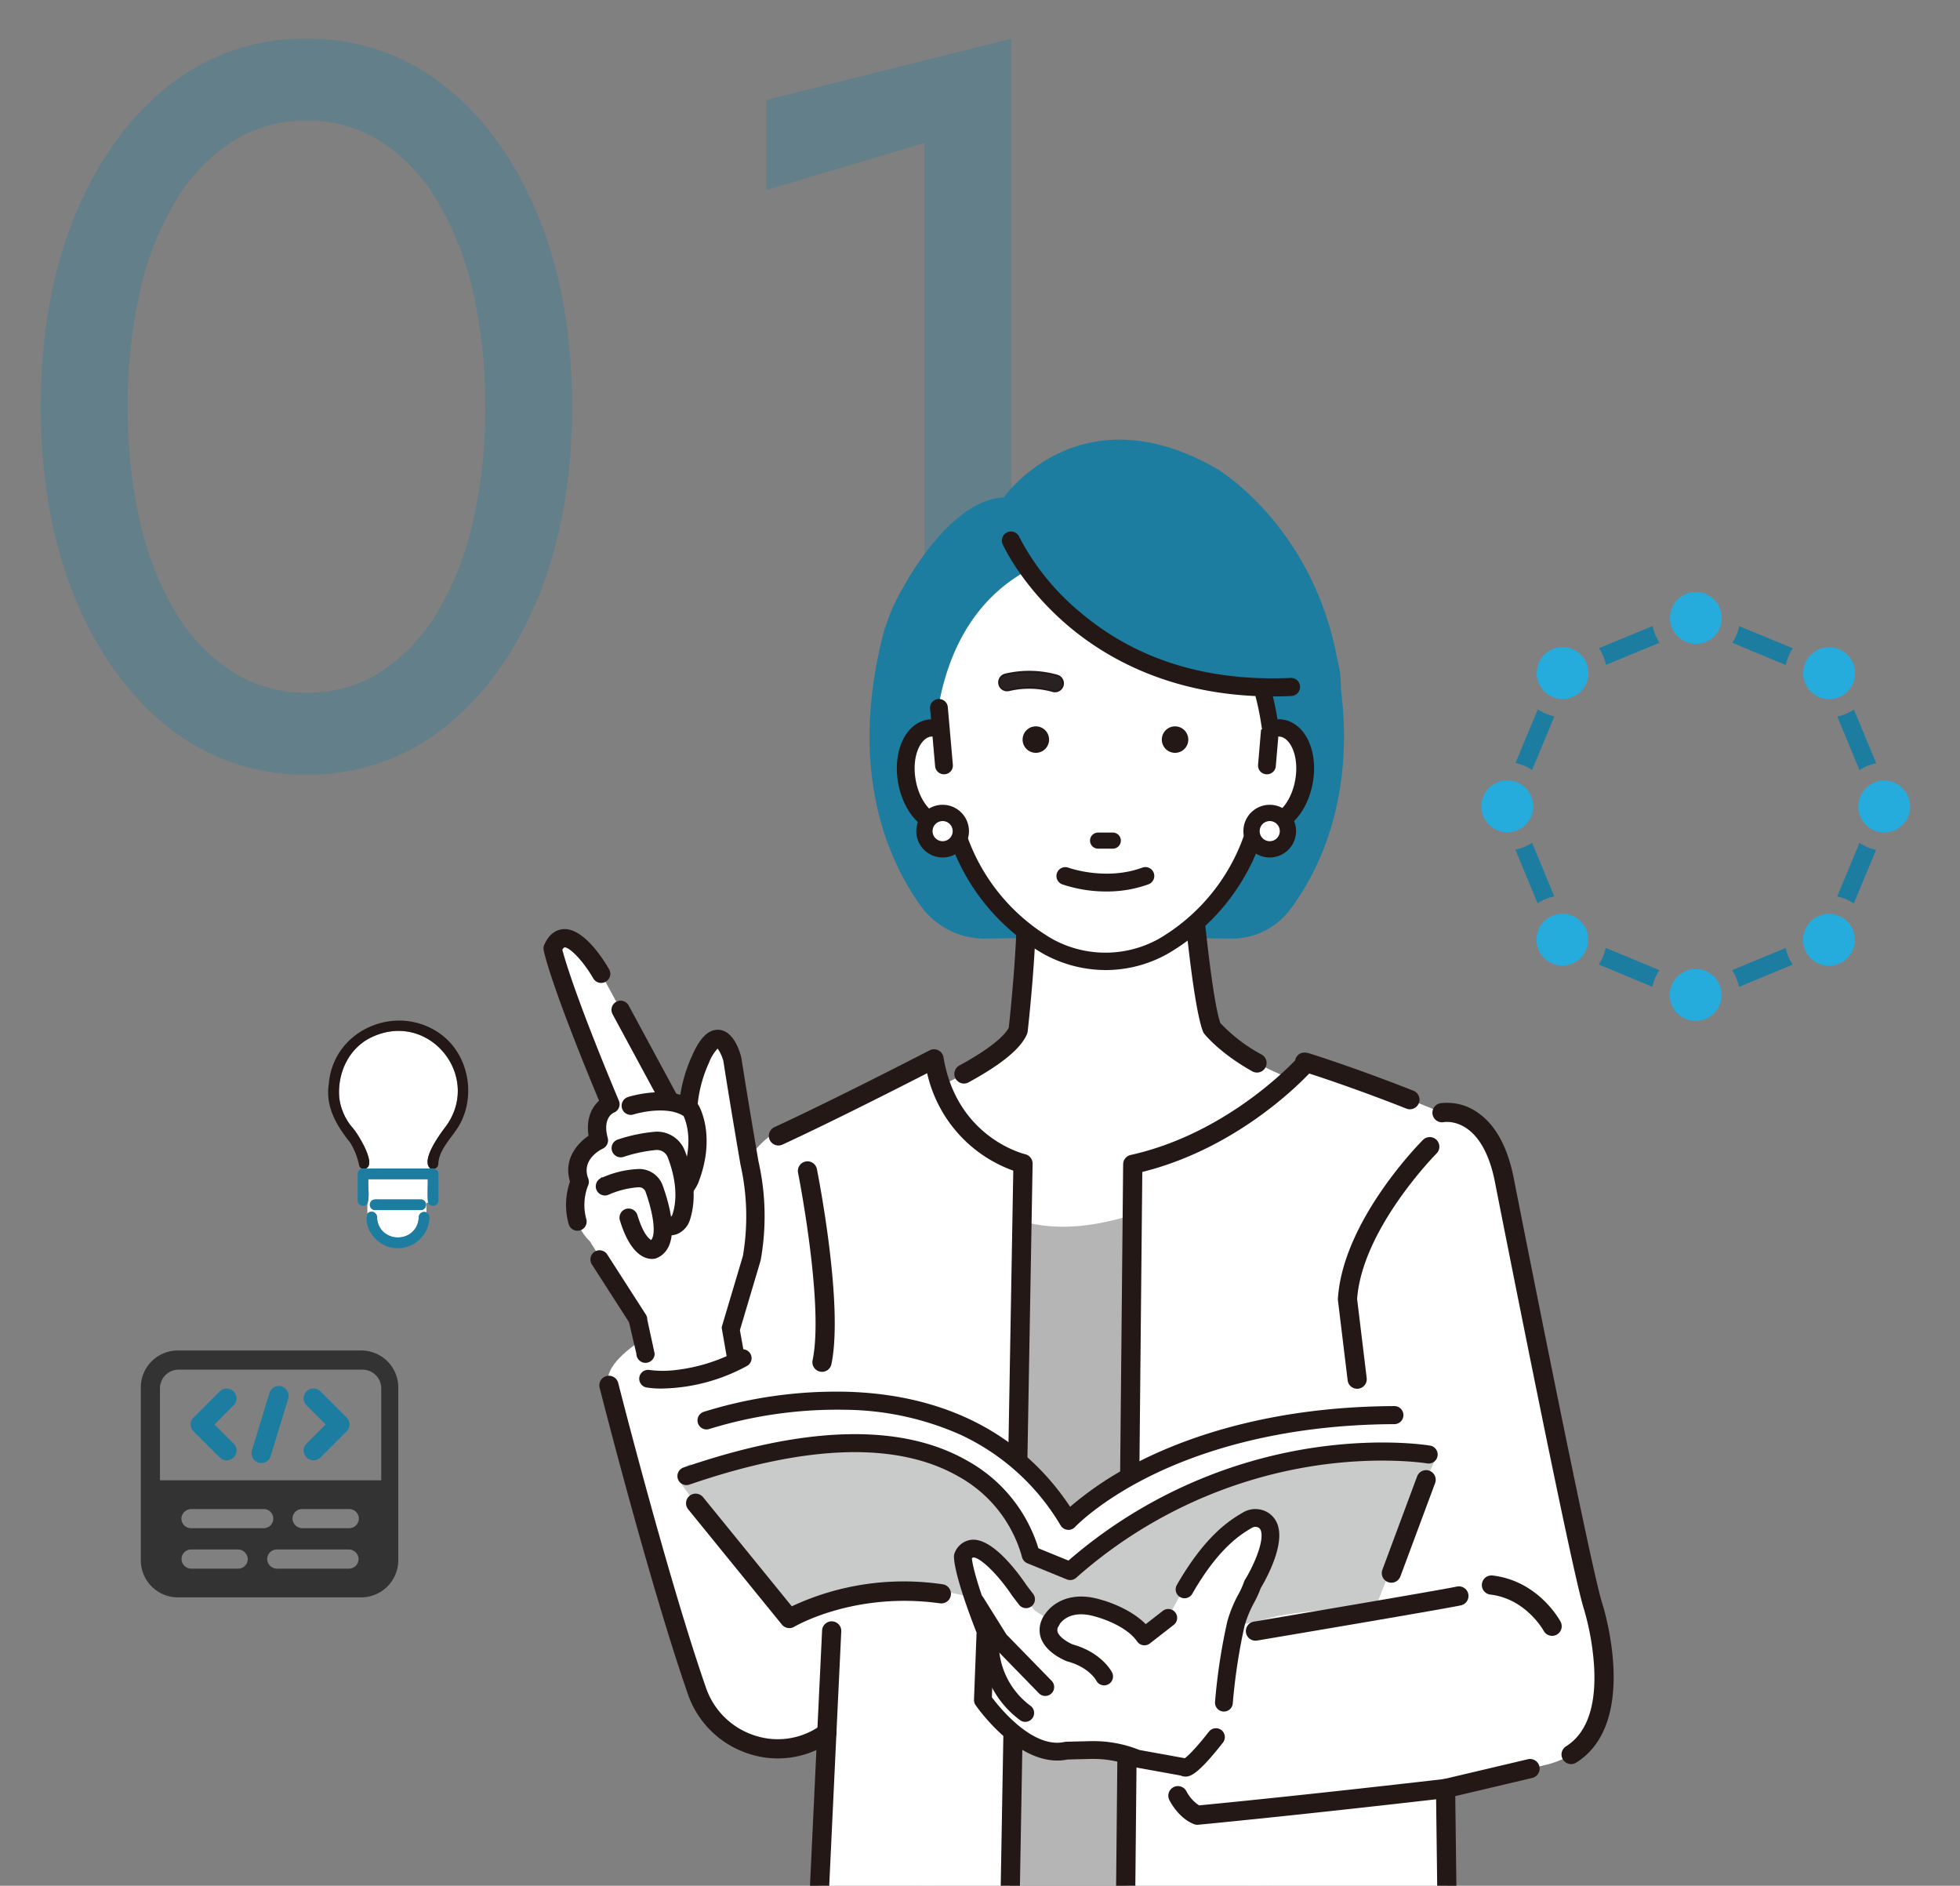 <svg xmlns="http://www.w3.org/2000/svg" xmlns:xlink="http://www.w3.org/1999/xlink" width="472" height="454" viewBox="0 0 472 454">
  <rect x="0" y="0" width="472" height="454" fill="#808080" stroke="none"/>
  <defs>
    <clipPath id="clip-path">
      <rect id="長方形_234" data-name="長方形 234" width="472" height="454" transform="translate(448 2413)" fill="#fff" stroke="#707070" stroke-width="1"/>
    </clipPath>
    <clipPath id="clip-path-2">
      <rect id="長方形_228" data-name="長方形 228" width="288.281" height="362" fill="none"/>
    </clipPath>
    <clipPath id="clip-path-3">
      <rect id="長方形_229" data-name="長方形 229" width="103.254" height="103.253" fill="none"/>
    </clipPath>
    <clipPath id="clip-path-4">
      <rect id="長方形_230" data-name="長方形 230" width="33.734" height="54.848" fill="none"/>
    </clipPath>
    <clipPath id="clip-path-5">
      <rect id="長方形_231" data-name="長方形 231" width="62" height="59.438" fill="none"/>
    </clipPath>
  </defs>
  <g id="purpose_img1" transform="translate(-448 -2413)" clip-path="url(#clip-path)">
    <g id="グループ_231" data-name="グループ 231">
      <path id="パス_1965" data-name="パス 1965" d="M30.75-86.1A121.912,121.912,0,0,1,33.7-113.775a73.549,73.549,0,0,1,8.61-21.894,43.1,43.1,0,0,1,13.653-14.268A32.742,32.742,0,0,1,73.8-154.98a32.566,32.566,0,0,1,17.958,5.043,43.61,43.61,0,0,1,13.53,14.268,73.55,73.55,0,0,1,8.61,21.894A121.913,121.913,0,0,1,116.85-86.1,121.913,121.913,0,0,1,113.9-58.425a73.549,73.549,0,0,1-8.61,21.894,43.61,43.61,0,0,1-13.53,14.268A32.566,32.566,0,0,1,73.8-17.22a32.742,32.742,0,0,1-17.835-5.043A43.1,43.1,0,0,1,42.312-36.531,73.549,73.549,0,0,1,33.7-58.425,121.912,121.912,0,0,1,30.75-86.1Zm-20.91,0q0,25.83,8.118,45.756T40.467-8.979A52.032,52.032,0,0,0,73.8,2.46,52.032,52.032,0,0,0,107.133-8.979q14.391-11.439,22.509-31.365T137.76-86.1q0-25.83-8.118-45.756t-22.509-31.365A52.032,52.032,0,0,0,73.8-174.66a52.032,52.032,0,0,0-33.333,11.439q-14.391,11.439-22.509,31.365T9.84-86.1ZM184.5-138.252l38.13-11.316V0h20.91V-174.66L184.5-159.9Z" transform="translate(448 2597)" fill="#1c7da1" opacity="0.3"/>
      <g id="グループ_224" data-name="グループ 224" transform="translate(568.092 2505)">
        <rect id="長方形_227" data-name="長方形 227" width="81.353" height="162.466" transform="translate(101.766 199.534)" fill="#b5b5b6"/>
        <g id="グループ_223" data-name="グループ 223">
          <g id="グループ_222" data-name="グループ 222" clip-path="url(#clip-path-2)">
            <path id="パス_1740" data-name="パス 1740" d="M263.5,542.493H182.146a2.312,2.312,0,0,1-2.312-2.312V358.933a2.312,2.312,0,0,1,2.312-2.312H263.5a2.312,2.312,0,0,1,2.312,2.312V540.18a2.312,2.312,0,0,1-2.312,2.312m-79.041-4.624h76.73V361.245h-76.73Z" transform="translate(-80.38 -159.399)" fill="#b5b5b6"/>
            <path id="パス_1741" data-name="パス 1741" d="M275,85.02a26.105,26.105,0,0,0-.865-7.131c-6.024-32.438-29.117-45.912-29.117-45.912-33.134-18.964-51.207,6.986-51.207,6.986-8.531.326-16.2,9.393-20.5,15.635a64.585,64.585,0,0,0-3.6,5.824,44.39,44.39,0,0,0-4.425,9.887l-.068-.082c-9.289,34.256.805,56.2,8.561,67.011a18.935,18.935,0,0,0,15.622,7.923l27.04-.341h4.366l27.7.349a17.58,17.58,0,0,0,14.319-7.053c6.661-8.929,15.578-26.362,12.173-53.1" transform="translate(-72.186 -11.194)" fill="#1c7da1"/>
            <path id="パス_1742" data-name="パス 1742" d="M182.96,260.707s20.994-8.748,23.91-15.745c0,0,2.916-25.66,1.749-36.74l39.073-9.331s2.916,37.906,5.832,45.488c0,0,8.748,11.079,29.742,15.162,0,0-79.628,72.8-100.306,1.166" transform="translate(-81.778 -88.898)" fill="#fff"/>
            <path id="パス_1743" data-name="パス 1743" d="M200.734,255.9a2.312,2.312,0,0,1-1.109-4.342c8.819-4.811,11.238-7.822,11.9-9.1.347-3.168,2.759-25.876,1.707-35.869a2.312,2.312,0,0,1,1.762-2.491l39.073-9.331a2.312,2.312,0,0,1,2.841,2.071c.789,10.259,3.3,37.841,5.558,44.485a39.009,39.009,0,0,0,9.99,7.616,2.312,2.312,0,0,1-2.252,4.038c-7.852-4.379-11.435-8.853-11.584-9.041a2.3,2.3,0,0,1-.343-.6c-2.568-6.677-5.029-34.538-5.763-43.442l-34.522,8.244c.706,11.928-1.8,34.214-1.915,35.212a2.326,2.326,0,0,1-.163.628c-1.437,3.448-6.041,7.255-14.076,11.638a2.307,2.307,0,0,1-1.1.283" transform="translate(-88.688 -87.029)" fill="#231815"/>
            <path id="パス_1744" data-name="パス 1744" d="M387.738,438.813a66.5,66.5,0,0,0-1.187-7.317c-.581-2.652-1.113-4.33-1.113-4.33-2.916-8.748-21.286-102.056-21.286-102.056-3.5-19.245-15.163-16.912-15.163-16.912-2.653-1.113-5.231-2.159-7.7-3.135q-2.108-.834-4.1-1.6c-12.22-4.686-20.856-7.354-20.856-7.354-.693-.213-.4-.054-.082.081a111.847,111.847,0,0,1-41.718,24.437l-1.939,190.513,77.854-1.749-.583-38.49,24.052-5.675a20.386,20.386,0,0,0,6.183-2.521c7.787-4.893,8.5-15.527,7.638-23.9" transform="translate(-121.841 -132.307)" fill="#fff"/>
            <path id="パス_1745" data-name="パス 1745" d="M298.59,615.232a2.314,2.314,0,0,1-.859-.166c-3.627-1.451-5.655-5.339-5.875-5.778a2.312,2.312,0,1,1,4.136-2.067A8.97,8.97,0,0,0,299,610.559c3.839-.366,25.1-2.428,58.965-6.335l20.242-4.776a2.312,2.312,0,0,1,1.062,4.5L358.9,608.755a2.269,2.269,0,0,1-.266.046c-37.5,4.327-59.607,6.4-59.825,6.42-.072.007-.144.01-.215.01" transform="translate(-130.342 -267.907)" fill="#231815"/>
            <path id="パス_1746" data-name="パス 1746" d="M439.967,472.937a2.312,2.312,0,0,1-1.232-4.27c4.963-3.118,7.246-9.467,6.786-18.871A62.988,62.988,0,0,0,443.1,435.78c-2.918-8.753-20.6-98.491-21.35-102.307-3.008-16.539-12.085-15.154-12.468-15.086a2.312,2.312,0,0,1-.88-4.539,12.689,12.689,0,0,1,9.014,2.2c4.44,3.017,7.427,8.591,8.877,16.567.178.9,18.368,93.229,21.2,101.738.38,1.2,8.881,28.691-6.3,38.23a2.3,2.3,0,0,1-1.228.355" transform="translate(-181.707 -140.224)" fill="#231815"/>
            <path id="パス_1747" data-name="パス 1747" d="M270.726,520.014a2.311,2.311,0,0,1-2.312-2.335l1.939-198.922a2.312,2.312,0,0,1,1.81-2.234c20.875-4.639,35.792-18.828,39.606-22.764a2.187,2.187,0,0,1,.1-.385c.126-.348.876-2.037,3.234-1.334l.08.025c.7.219,11.246,3.524,25.093,9a2.312,2.312,0,0,1-1.7,4.3c-11.139-4.4-20.1-7.382-23.41-8.452-3.967,4.146-18.789,18.358-40.2,23.7l-1.9,194.723,73.179-1.645-.555-44.61a2.311,2.311,0,0,1,2.283-2.34H348a2.312,2.312,0,0,1,2.311,2.283l.583,46.9a2.312,2.312,0,0,1-2.26,2.339l-77.854,1.75h-.052" transform="translate(-119.973 -130.457)" fill="#231815"/>
            <path id="パス_1748" data-name="パス 1748" d="M97.377,508.188l2.916-51.319q-.383.274-.768.528c-11.088,7.339-26.158,1.944-30.518-10.617-9.459-27.251-21.2-73.6-21.2-73.6C44.891,364.726,72.3,353.647,72.3,353.647c2.916-45.488,22.16-43.155,22.16-43.155,15.163-7,31.638-15.876,31.638-15.876,3.5,20.994,21.432,25.207,21.432,25.207l-3.5,188.949Z" transform="translate(-21.271 -131.684)" fill="#fff"/>
            <path id="パス_1749" data-name="パス 1749" d="M142.339,519.492h-.029l-46.654-.583a2.311,2.311,0,0,1-2.28-2.421l2.715-57.351a22.32,22.32,0,0,1-16.549.816,22.917,22.917,0,0,1-14.41-14.283c-9.383-27.032-21.14-73.323-21.257-73.787a2.312,2.312,0,0,1,4.482-1.135c.117.462,11.825,46.564,21.143,73.406a18.326,18.326,0,0,0,11.523,11.419A17.692,17.692,0,0,0,96.557,453.6q.348-.231.7-.481a2.312,2.312,0,0,1,3.654,1.99l-2.8,59.206,41.961.525,3.428-195.187a32.491,32.491,0,0,1-20.74-23.457c-6.426,3.295-22.921,11.687-34.846,17.191a2.312,2.312,0,1,1-1.938-4.2c14.942-6.9,37.149-18.38,37.372-18.495a2.311,2.311,0,0,1,3.343,1.673c3.191,19.144,19.015,23.176,19.687,23.338a2.32,2.32,0,0,1,1.776,2.29l-3.5,199.226a2.313,2.313,0,0,1-2.311,2.271" transform="translate(-19.578 -129.816)" fill="#231815"/>
            <path id="パス_1750" data-name="パス 1750" d="M66.4,336.074l5.043-16.927a58.04,58.04,0,0,0-.549-22.955s-2.87-16.746-4.106-24.874c0,0-2.762-11.151-7.673-.1a33.7,33.7,0,0,0-2.762,18.62L35.178,250.652s-8.128-14.1-11.682-6.1c0,0,1.4,7.621,13.909,37.491,0,0-4.661,1.809-2.768,8.715,0,0-7.183,3.324-4.626,9.973,0,0-3.72,8.4,2.455,14.323L44.08,333.876l.314,12.479a69.637,69.637,0,0,1,11.888.146c4.546.442,5.579,1.107,9.915-2.383Z" transform="translate(-10.502 -108.21)" fill="#fff"/>
            <path id="パス_1751" data-name="パス 1751" d="M75.041,280.584l.231.249a9.427,9.427,0,0,1,1.53,3.331c1.244,8.165,4.069,24.644,4.1,24.809l.018.09a56.877,56.877,0,0,1,.556,22.123l-5.019,16.849a1.836,1.836,0,0,0-.063.307l1.206,6.927a1.8,1.8,0,1,0,3.579.416L79.959,348.9l4.992-16.762c.012-.04.023-.081.032-.123a59.359,59.359,0,0,0-.539-23.7c-.028-.164-2.872-16.758-4.093-24.792-.008-.055-.019-.109-.032-.161-.351-1.416-1.746-6.058-4.977-6.343a3.456,3.456,0,0,0-1.568.221c-2.132.821-3.594,3.637-4.508,5.685l0,0a35.575,35.575,0,0,0-3.028,10.728l-.135,1.106-12.865-23.8a1.79,1.79,0,0,0-1.071-.87,1.769,1.769,0,0,0-1.37.142,1.8,1.8,0,0,0-.729,2.442l16.484,30.5a1.8,1.8,0,0,0,3.364-1.136,31.932,31.932,0,0,1,2.59-17.527l.04-.084a10.338,10.338,0,0,1,2.238-3.618Z" transform="translate(-22.28 -120.686)" fill="#231815"/>
            <path id="パス_1752" data-name="パス 1752" d="M79.258,357.31a2.069,2.069,0,0,1-.233-.014,1.97,1.97,0,0,1-1.729-2.158l-1.2-6.9a.164.164,0,0,1,0-.046,1.951,1.951,0,0,1,.068-.335L81.18,331a56.712,56.712,0,0,0-.559-22.039l-.029-.15c-.294-1.722-2.913-17.047-4.088-24.76a9.236,9.236,0,0,0-1.489-3.242l-.123-.133-.138.117a10.212,10.212,0,0,0-2.193,3.559l-.041.087a31.95,31.95,0,0,0-2.577,17.43,1.968,1.968,0,0,1-3.675,1.241l-16.483-30.5a1.966,1.966,0,0,1,.8-2.667,1.927,1.927,0,0,1,1.5-.154,1.952,1.952,0,0,1,1.169.951l12.617,23.345.071-.588a35.76,35.76,0,0,1,3.044-10.781c.925-2.071,2.409-4.926,4.6-5.769a3.643,3.643,0,0,1,1.644-.232c3.339.295,4.765,5.026,5.123,6.469.014.057.026.116.035.175,1.232,8.112,4.067,24.641,4.092,24.79a59.54,59.54,0,0,1,.538,23.764c-.011.046-.022.09-.035.134l-4.981,16.724,1.211,6.746a.179.179,0,0,1,0,.049,1.967,1.967,0,0,1-1.949,1.741M76.426,348.2l1.2,6.9a.171.171,0,0,1,0,.048,1.635,1.635,0,0,0,3.245.4l-1.214-6.761a.173.173,0,0,1,0-.077l4.992-16.762c.011-.037.02-.074.029-.112a59.188,59.188,0,0,0-.539-23.627c-.027-.156-2.862-16.69-4.095-24.8-.008-.049-.018-.1-.03-.147-.344-1.388-1.709-5.941-4.83-6.217a3.3,3.3,0,0,0-1.494.211c-2.074.8-3.513,3.577-4.415,5.6a35.383,35.383,0,0,0-3.017,10.683l-.135,1.107a.166.166,0,0,1-.311.059L52.954,270.9a1.622,1.622,0,0,0-.971-.79,1.6,1.6,0,0,0-1.243.128,1.633,1.633,0,0,0-.663,2.216l16.484,30.5a1.635,1.635,0,0,0,3.053-1.031A32.322,32.322,0,0,1,72.221,284.3l.038-.08a10.48,10.48,0,0,1,2.28-3.673l.26-.221a.167.167,0,0,1,.23.014l.231.25a9.6,9.6,0,0,1,1.569,3.4c1.179,7.727,3.8,23.049,4.091,24.77l.027.137a57.055,57.055,0,0,1,.555,22.19l-5.023,16.863a1.684,1.684,0,0,0-.054.254" transform="translate(-22.146 -120.551)" fill="#231815"/>
            <path id="パス_1753" data-name="パス 1753" d="M79.068,357.355a2.212,2.212,0,0,1-1.732-.836,2.194,2.194,0,0,1-.468-1.561l-1.2-6.872a.374.374,0,0,1,0-.114,2.137,2.137,0,0,1,.075-.373l5.02-16.851a56.54,56.54,0,0,0-.562-21.921l-.03-.157c-.3-1.73-2.919-17.081-4.09-24.769a9.313,9.313,0,0,0-1.4-3.085,10.339,10.339,0,0,0-2.1,3.445l-.044.092a31.784,31.784,0,0,0-2.557,17.292,2.2,2.2,0,0,1-4.115,1.39l-16.483-30.5a2.2,2.2,0,1,1,3.876-2.094l12.267,22.7a35.97,35.97,0,0,1,3.049-10.713c.938-2.1,2.454-5.01,4.725-5.884a3.863,3.863,0,0,1,1.75-.247c3.495.309,4.963,5.166,5.33,6.647.015.063.029.128.039.194,1.225,8.064,4.066,24.641,4.092,24.786a59.823,59.823,0,0,1,.535,23.855c-.012.053-.025.1-.04.152L80.046,348.6l1.2,6.691a.4.4,0,0,1,0,.116,2.2,2.2,0,0,1-2.183,1.951m-2.594-9.347,1.2,6.866a.393.393,0,0,1,0,.114,1.4,1.4,0,0,0,2.773.38l-1.207-6.724a.4.4,0,0,1,.011-.186L84.241,331.7c.01-.032.018-.064.025-.1a58.861,58.861,0,0,0-.539-23.525c-.008-.044-.273-1.589-.673-3.947-.924-5.447-2.568-15.233-3.425-20.872-.007-.041-.015-.085-.026-.128-.334-1.348-1.656-5.775-4.622-6.037a3.073,3.073,0,0,0-1.389.2c-1.993.768-3.4,3.491-4.284,5.473a35.133,35.133,0,0,0-3,10.615l-.135,1.107a.4.4,0,0,1-.324.346.4.4,0,0,1-.429-.2l-12.865-23.8a1.39,1.39,0,0,0-.832-.676,1.369,1.369,0,0,0-1.062.109,1.4,1.4,0,0,0-.569,1.9l16.483,30.5a1.4,1.4,0,0,0,2.615-.883A32.523,32.523,0,0,1,71.821,284l.035-.074a10.67,10.67,0,0,1,2.34-3.752l.26-.221a.4.4,0,0,1,.555.033l.231.251a9.688,9.688,0,0,1,1.624,3.5c1.184,7.757,3.8,23.07,4.1,24.79l.025.132a57.3,57.3,0,0,1,.555,22.282l-5.028,16.882a1.588,1.588,0,0,0-.041.184M65.69,294.133l.044.081.011-.091-.027.007-.028,0" transform="translate(-21.956 -120.361)" fill="#231815"/>
            <path id="パス_1754" data-name="パス 1754" d="M41.493,378.952a1.8,1.8,0,0,0-.542,2.49l8.986,13.982v.026l1.8,7.666a1.8,1.8,0,0,0,1.751,1.851h.044a1.831,1.831,0,0,0,1.807-1.753l-1.784-8.248a1.8,1.8,0,0,0-.286-1.023l-9.287-14.448a1.8,1.8,0,0,0-2.156-.713,1.862,1.862,0,0,0-.333.17" transform="translate(-18.176 -169.251)" fill="#231815"/>
            <path id="パス_1755" data-name="パス 1755" d="M53.4,405h-.05a1.971,1.971,0,0,1-1.913-2l-1.8-7.645,0-.014L40.678,381.4a1.966,1.966,0,0,1,.591-2.719,2.005,2.005,0,0,1,.363-.185,1.93,1.93,0,0,1,1.115-.085,1.956,1.956,0,0,1,1.241.862l9.287,14.449a1.96,1.96,0,0,1,.312,1.117l1.78,8.208A1.986,1.986,0,0,1,53.4,405m-11.069-26.3a1.6,1.6,0,0,0-.576.107,1.7,1.7,0,0,0-.3.155,1.633,1.633,0,0,0-.492,2.26L49.943,395.2a.162.162,0,0,1,.026.1l1.8,7.648a.186.186,0,0,1,0,.043,1.637,1.637,0,0,0,1.589,1.68h0a1.679,1.679,0,0,0,1.68-1.59l-1.78-8.208A1.7,1.7,0,0,0,53,393.9l-9.287-14.45a1.626,1.626,0,0,0-1.032-.717,1.647,1.647,0,0,0-.348-.038m-.969.122h0Z" transform="translate(-18.042 -169.116)" fill="#231815"/>
            <path id="パス_1756" data-name="パス 1756" d="M53.207,405.043h-.03a2.217,2.217,0,0,1-2.167-2.209l-1.783-7.594-8.938-13.906a2.2,2.2,0,0,1,.662-3.044,2.286,2.286,0,0,1,.406-.207,2.2,2.2,0,0,1,2.639.87L53.283,393.4a2.194,2.194,0,0,1,.35,1.222l1.774,8.181a.2.2,0,0,1,.006.055,2.234,2.234,0,0,1-2.2,2.185m-.018-.334.018.1v-.1h-.018m-3.175-9.635L51.8,402.7a.769.769,0,0,1,.011.1,1.4,1.4,0,0,0,1.36,1.441,1.453,1.453,0,0,0,1.438-1.334l-1.773-8.179a.214.214,0,0,1-.006-.053,1.461,1.461,0,0,0-.226-.837l-9.287-14.45a1.4,1.4,0,0,0-.884-.614,1.377,1.377,0,0,0-.789.059,1.5,1.5,0,0,0-.26.133,1.4,1.4,0,0,0-.421,1.935l8.986,13.982a.394.394,0,0,1,.063.192" transform="translate(-17.851 -168.926)" fill="#231815"/>
            <path id="パス_1757" data-name="パス 1757" d="M24.923,238.84c-.074,0-.148,0-.222.006-1.282.069-3.069.735-4.308,3.52a1.792,1.792,0,0,0-.124,1.058c.055.3,1.491,7.788,13.331,36.215l.1.233-.188.168c-1.214,1.083-3.144,3.578-2.418,8.12l.035.224-.189.126c-1.471.984-6.131,4.659-4.333,10.627l.032.109-.036.108a16.632,16.632,0,0,0-.293,10.057,1.8,1.8,0,1,0,3.43-1.1,13.215,13.215,0,0,1,.466-8.308,1.793,1.793,0,0,0,.033-1.376c-1.875-4.877,3.13-7.421,3.707-7.694a1.808,1.808,0,0,0,.976-2.109c-1.383-5.046,1.4-6.433,1.721-6.574a1.749,1.749,0,0,0,.989-.968,1.785,1.785,0,0,0-.018-1.393C27.324,255.329,24.575,245.8,23.977,243.466l-.038-.147.079-.128a1.651,1.651,0,0,1,.705-.709.574.574,0,0,1,.164-.038h.049c1.5,0,4.855,3.544,7.224,7.654a1.8,1.8,0,1,0,3.121-1.8c-1.292-2.242-5.811-9.457-10.36-9.457" transform="translate(-9.046 -106.754)" fill="#231815"/>
            <path id="パス_1758" data-name="パス 1758" d="M27.887,310.7a1.976,1.976,0,0,1-1.874-1.369,16.8,16.8,0,0,1,.294-10.162l.019-.057-.017-.058c-1.831-6.076,2.905-9.812,4.4-10.813l.1-.067-.019-.118c-.737-4.621,1.233-7.165,2.473-8.271l.1-.09-.052-.124c-11.843-28.433-13.286-35.944-13.341-36.249a1.96,1.96,0,0,1,.136-1.155c1.272-2.862,3.122-3.548,4.451-3.619.078,0,.154-.006.231-.006,4.642,0,9.214,7.3,10.5,9.54a1.968,1.968,0,1,1-3.41,1.965c-2.325-4.033-5.633-7.57-7.08-7.57a.459.459,0,0,0-.153.028,1.529,1.529,0,0,0-.624.642l-.041.067.02.078c.6,2.332,3.344,11.85,13.626,36.4a1.948,1.948,0,0,1,.018,1.522,1.914,1.914,0,0,1-1.082,1.057c-.3.133-2.968,1.462-1.621,6.376a1.974,1.974,0,0,1-1.065,2.3c-.562.267-5.445,2.748-3.623,7.485a1.958,1.958,0,0,1-.036,1.5,13.129,13.129,0,0,0-.46,8.19,1.97,1.97,0,0,1-1.874,2.569m-3.1-71.825c-.072,0-.143,0-.215.005-1.234.066-2.96.713-4.163,3.422a1.631,1.631,0,0,0-.113.959c.056.305,1.493,7.782,13.322,36.182l.1.233a.166.166,0,0,1-.043.188l-.189.168c-1.189,1.061-3.078,3.506-2.365,7.97l.035.225a.166.166,0,0,1-.072.164l-.189.126c-1.447.968-6.031,4.583-4.266,10.441l.033.11a.163.163,0,0,1,0,.1l-.036.108a16.458,16.458,0,0,0-.293,9.953,1.635,1.635,0,1,0,3.114-1,13.359,13.359,0,0,1,.473-8.429,1.627,1.627,0,0,0,.029-1.246c-1.93-5.017,3.2-7.624,3.79-7.9a1.642,1.642,0,0,0,.887-1.914c-1.421-5.183,1.479-6.624,1.814-6.771a1.59,1.59,0,0,0,.9-.88,1.621,1.621,0,0,0-.018-1.264C27.032,255.247,24.28,245.71,23.682,243.372l-.038-.147a.168.168,0,0,1,.02-.129l.079-.128a1.8,1.8,0,0,1,.788-.777.734.734,0,0,1,.211-.049l.061,0c1.576,0,4.951,3.543,7.369,7.738A1.635,1.635,0,0,0,35,248.245c-1.268-2.2-5.753-9.373-10.216-9.373" transform="translate(-8.911 -106.62)" fill="#231815"/>
            <path id="パス_1759" data-name="パス 1759" d="M27.7,310.741a2.21,2.21,0,0,1-2.1-1.532,17.038,17.038,0,0,1,.291-10.3c-1.855-6.189,2.919-10,4.474-11.046-.737-4.682,1.254-7.284,2.528-8.431C21.047,251,19.6,243.476,19.548,243.17a2.194,2.194,0,0,1,.153-1.292c1.321-2.971,3.259-3.684,4.653-3.759.084,0,.164-.006.244-.006,4.768,0,9.4,7.393,10.708,9.658a2.2,2.2,0,1,1-3.817,2.2c-2.459-4.265-5.659-7.453-6.876-7.453a.213.213,0,0,0-.068.012c-.066.026-.246.128-.5.529.606,2.361,3.361,11.879,13.61,36.351a2.179,2.179,0,0,1,.017,1.7A2.138,2.138,0,0,1,36.46,282.3c-.279.123-2.773,1.373-1.479,6.094a2.208,2.208,0,0,1-1.19,2.577c-.543.258-5.25,2.648-3.5,7.188a2.188,2.188,0,0,1-.041,1.681,12.836,12.836,0,0,0-.451,8.023,2.206,2.206,0,0,1-2.1,2.876m-3.1-71.825c-.068,0-.136,0-.2,0-1.168.062-2.8.682-3.96,3.282a1.4,1.4,0,0,0-.1.822c.056.3,1.489,7.758,13.308,36.134l.1.234a.4.4,0,0,1-.1.454l-.187.168c-1.153,1.028-2.984,3.4-2.289,7.757L31.2,288a.405.405,0,0,1-.173.4l-.19.127c-1.412.945-5.889,4.473-4.172,10.177l.033.109a.4.4,0,0,1,0,.244l-.035.107a16.213,16.213,0,0,0-.292,9.807,1.4,1.4,0,1,0,2.666-.854,13.554,13.554,0,0,1,.484-8.6,1.388,1.388,0,0,0,.023-1.062c-2.006-5.217,3.3-7.912,3.909-8.2a1.406,1.406,0,0,0,.76-1.64c-1.472-5.373,1.593-6.893,1.947-7.048a1.369,1.369,0,0,0,.781-.758,1.384,1.384,0,0,0-.019-1.08c-10.3-24.59-13.053-34.14-13.652-36.482l-.038-.146a.407.407,0,0,1,.048-.311l.08-.128a2.017,2.017,0,0,1,.9-.873.965.965,0,0,1,.277-.064l.074,0c1.685,0,5.081,3.524,7.578,7.856a1.4,1.4,0,0,0,2.426-1.4c-1.253-2.172-5.675-9.256-10.013-9.256" transform="translate(-8.721 -106.429)" fill="#231815"/>
            <path id="パス_1760" data-name="パス 1760" d="M57.518,314.156s9.341-2.969,14.445,1.018c0,0,3.843,6.456-.3,16.891,0,0-3.2,6.558-6.243,2.627Z" transform="translate(-25.709 -139.943)" fill="#fff"/>
            <path id="パス_1761" data-name="パス 1761" d="M63.954,331.436a1.806,1.806,0,0,0-1.782,1.576,1.792,1.792,0,0,0,.363,1.329,4.265,4.265,0,0,0,3.9,1.934,4.066,4.066,0,0,0,1.042-.253c2.442-.938,4.046-4.014,4.343-4.621.019-.04.037-.081.054-.125,4.424-11.131.353-18.182.178-18.478a1.788,1.788,0,0,0-.439-.5c-5.79-4.524-15.68-1.448-16.1-1.315l-.094.032a1.8,1.8,0,0,0,1.183,3.4c2.214-.7,8.763-1.978,12.416.449l.084.055.042.092c.666,1.44,2.594,6.77-.6,14.867a6.344,6.344,0,0,1-2.379,2.785l-.154.044-.134-.085a2.059,2.059,0,0,1-.5-.492,1.789,1.789,0,0,0-1.2-.685,1.857,1.857,0,0,0-.233-.015" transform="translate(-24.252 -138.49)" fill="#231815"/>
            <path id="パス_1762" data-name="パス 1762" d="M65.908,336.331a4.535,4.535,0,0,1-3.639-2.019,1.967,1.967,0,0,1,.353-2.761,1.965,1.965,0,0,1,2.76.352,1.9,1.9,0,0,0,.457.452l.072.046.082-.024a6.232,6.232,0,0,0,2.277-2.7c3.159-8.02,1.253-13.3.593-14.722l-.023-.049-.044-.029c-3.6-2.391-10.081-1.12-12.274-.429a1.968,1.968,0,0,1-1.293-3.716q.051-.02.1-.037c.421-.134,10.4-3.225,16.25,1.343a1.958,1.958,0,0,1,.479.544c.177.3,4.287,7.421-.166,18.624-.018.046-.038.092-.059.135-.3.619-1.933,3.744-4.433,4.7a4.216,4.216,0,0,1-1.086.263,4.024,4.024,0,0,1-.411.021m-2.088-4.859a1.6,1.6,0,0,0-.994.342,1.635,1.635,0,0,0-.294,2.295,4.111,4.111,0,0,0,3.753,1.87,3.891,3.891,0,0,0,1-.243c2.383-.916,3.961-3.941,4.253-4.538.017-.035.033-.073.049-.112,4.393-11.054.363-18.04.19-18.332a1.635,1.635,0,0,0-.4-.452c-5.709-4.46-15.53-1.419-15.946-1.287-.03.009-.058.019-.085.029a1.635,1.635,0,0,0,1.073,3.088c2.236-.705,8.85-1.995,12.558.469l.083.055a.166.166,0,0,1,.06.07l.042.092c.674,1.455,2.622,6.839-.592,15a6.406,6.406,0,0,1-2.485,2.882l-.156.045a.168.168,0,0,1-.135-.019l-.134-.085a2.222,2.222,0,0,1-.543-.531,1.628,1.628,0,0,0-1.087-.622,1.708,1.708,0,0,0-.212-.013" transform="translate(-24.118 -138.36)" fill="#231815"/>
            <path id="パス_1763" data-name="パス 1763" d="M65.719,336.377a4.776,4.776,0,0,1-3.826-2.11,2.2,2.2,0,1,1,3.485-2.7,1.8,1.8,0,0,0,.378.386,6.368,6.368,0,0,0,2.114-2.574c3.109-7.895,1.248-13.086.593-14.506-3.525-2.329-9.9-1.074-12.061-.393a2.2,2.2,0,0,1-2.765-1.433,2.212,2.212,0,0,1,1.317-2.726c.04-.015.08-.029.12-.041.425-.136,10.516-3.265,16.464,1.382a2.2,2.2,0,0,1,.536.608c.18.3,4.342,7.528-.15,18.831-.019.05-.041.1-.065.151-.309.632-1.978,3.829-4.561,4.821a4.445,4.445,0,0,1-1.146.278,4.313,4.313,0,0,1-.434.022m-2.089-4.859a1.369,1.369,0,0,0-.85.293,1.4,1.4,0,0,0-.252,1.965,3.885,3.885,0,0,0,3.543,1.78,3.655,3.655,0,0,0,.94-.228c2.3-.885,3.84-3.839,4.126-4.422.013-.028.028-.06.041-.094,4.352-10.951.378-17.839.207-18.127a1.416,1.416,0,0,0-.341-.387c-5.611-4.383-15.319-1.378-15.73-1.248-.027.008-.05.016-.072.025a1.4,1.4,0,0,0,.919,2.644c2.266-.715,8.974-2.018,12.759.5l.082.053a.4.4,0,0,1,.145.169l.042.092c.683,1.476,2.662,6.936-.587,15.181-.748,1.478-1.9,2.8-2.635,3.021l-.159.046a.405.405,0,0,1-.327-.046l-.134-.084a2.447,2.447,0,0,1-.6-.586,1.393,1.393,0,0,0-.931-.533,1.44,1.44,0,0,0-.182-.012" transform="translate(-23.928 -138.17)" fill="#231815"/>
            <path id="パス_1764" data-name="パス 1764" d="M53.151,332.064a37.4,37.4,0,0,1,8.5-1.771,4.983,4.983,0,0,1,4.859,3.158c1.271,3.252,3.069,9.465,1.19,15.23,0,0-1.155,4.071-5.712,1.063Z" transform="translate(-23.757 -147.629)" fill="#fff"/>
            <path id="パス_1765" data-name="パス 1765" d="M60.537,346.486a1.877,1.877,0,0,0-.367.037,1.8,1.8,0,0,0-.63,3.269c2.051,1.354,3.927,1.73,5.573,1.119l.029-.011a5.059,5.059,0,0,0,2.82-3.136c2.047-6.31.108-13-1.23-16.425a6.778,6.778,0,0,0-6.615-4.3,38.956,38.956,0,0,0-9.006,1.866c-.036.011-.067.023-.1.034a1.743,1.743,0,0,0-.931.845,1.812,1.812,0,0,0,.811,2.44,1.79,1.79,0,0,0,1.376.092,35.462,35.462,0,0,1,8-1.678,3.175,3.175,0,0,1,3.1,2.015c1.166,2.982,2.866,8.767,1.155,14.017l-.024.081a1.456,1.456,0,0,1-.686.8,3.143,3.143,0,0,1-2.3-.765,1.79,1.79,0,0,0-.988-.3" transform="translate(-22.298 -146.173)" fill="#231815"/>
            <path id="パス_1766" data-name="パス 1766" d="M63.378,351.223a7.476,7.476,0,0,1-4.065-1.427,1.968,1.968,0,0,1,2.168-3.286,3.083,3.083,0,0,0,2.149.747,1.286,1.286,0,0,0,.584-.7l.022-.075c1.7-5.2.007-10.947-1.151-13.909a3,3,0,0,0-2.94-1.908,34.975,34.975,0,0,0-7.958,1.669,1.97,1.97,0,0,1-2.494-1.233,1.977,1.977,0,0,1,.106-1.532,1.911,1.911,0,0,1,1.02-.925c.035-.013.069-.025.108-.038a39.368,39.368,0,0,1,9.048-1.873,6.95,6.95,0,0,1,6.777,4.409c1.346,3.446,3.3,10.177,1.234,16.537a5.234,5.234,0,0,1-2.918,3.24,4.827,4.827,0,0,1-1.69.3M60.4,346.518a1.705,1.705,0,0,0-.333.034,1.635,1.635,0,0,0-.572,2.967c2,1.323,3.829,1.694,5.425,1.1a4.9,4.9,0,0,0,2.747-3.041c2.032-6.263.1-12.91-1.226-16.315a6.617,6.617,0,0,0-6.453-4.2,38.923,38.923,0,0,0-8.96,1.858c-.037.012-.065.022-.093.032a1.576,1.576,0,0,0-.84.764A1.643,1.643,0,0,0,50.008,331a1.638,1.638,0,0,0,2.073,1.025,35.324,35.324,0,0,1,8.049-1.686,3.333,3.333,0,0,1,3.266,2.12c1.174,3,2.885,8.831,1.158,14.13l-.024.077a1.611,1.611,0,0,1-.785.906,3.22,3.22,0,0,1-2.447-.781,1.626,1.626,0,0,0-.9-.27" transform="translate(-22.164 -146.038)" fill="#231815"/>
            <path id="パス_1767" data-name="パス 1767" d="M63.188,351.269a7.733,7.733,0,0,1-4.194-1.466,2.2,2.2,0,0,1,.771-4,2.218,2.218,0,0,1,1.656.318c1.023.675,1.686.81,1.943.721a1.087,1.087,0,0,0,.439-.552l.019-.065c1.675-5.139,0-10.823-1.145-13.755a2.765,2.765,0,0,0-2.71-1.759,34.66,34.66,0,0,0-7.895,1.657,2.21,2.21,0,0,1-2.672-3.094,2.143,2.143,0,0,1,1.145-1.038c.041-.016.08-.03.124-.043a39.131,39.131,0,0,1,9.107-1.884,7.173,7.173,0,0,1,7.007,4.558c1.357,3.476,3.323,10.267,1.238,16.695a5.466,5.466,0,0,1-3.057,3.387,5.075,5.075,0,0,1-1.775.319m-2.976-4.706a1.44,1.44,0,0,0-.286.029,1.4,1.4,0,0,0-.489,2.54c1.938,1.28,3.693,1.641,5.213,1.078a4.665,4.665,0,0,0,2.6-2.89c2.01-6.2.1-12.784-1.221-16.16a6.389,6.389,0,0,0-6.224-4.048,38.494,38.494,0,0,0-8.894,1.845l-.086.03a1.341,1.341,0,0,0-.713.65,1.411,1.411,0,0,0-.075,1.094,1.4,1.4,0,0,0,1.774.877,35.566,35.566,0,0,1,8.115-1.7,3.562,3.562,0,0,1,3.495,2.27c1.185,3.032,2.912,8.919,1.162,14.288l-.022.074a1.837,1.837,0,0,1-.926,1.057c-.621.216-1.538-.063-2.661-.8a1.384,1.384,0,0,0-.766-.231" transform="translate(-21.973 -145.848)" fill="#231815"/>
            <path id="パス_1768" data-name="パス 1768" d="M46.394,348.458s4.646-2.052,8.259-1.944a3.873,3.873,0,0,1,3.534,2.578c1.361,3.839,4.013,12.83-.249,14.647,0,0-3.312.82-5.909-7.7Z" transform="translate(-20.737 -154.88)" fill="#fff"/>
            <path id="パス_1769" data-name="パス 1769" d="M50.573,352.78a1.778,1.778,0,0,0-.522.078,1.813,1.813,0,0,0-1.2,2.25c2.947,9.665,7.234,9.131,8.066,8.923a1.7,1.7,0,0,0,.213-.066l.06-.024c2.866-1.223,5.409-5.148,1.239-16.906a5.637,5.637,0,0,0-5.178-3.777c-.11,0-.221,0-.331,0a23.739,23.739,0,0,0-7.776,1.722c-.338.129-.667.264-.927.378l-.041-.076.035.079a1.8,1.8,0,0,0,1.455,3.3,22.026,22.026,0,0,1,7.257-1.795c.075,0,.148,0,.221,0a2.057,2.057,0,0,1,1.889,1.378c2.075,5.851,2.558,10.573,1.23,12.034l-.192.212-.248-.143c-.73-.421-2.159-1.8-3.525-6.283a1.807,1.807,0,0,0-1.725-1.277" transform="translate(-19.281 -153.424)" fill="#231815"/>
            <path id="パス_1770" data-name="パス 1770" d="M56.057,364.145c-1.612,0-5.039-1.049-7.5-9.123a1.979,1.979,0,0,1,1.308-2.457,1.955,1.955,0,0,1,.574-.086,1.984,1.984,0,0,1,1.884,1.4c1.35,4.431,2.741,5.778,3.45,6.187l.132.077.1-.113c1.287-1.415.791-6.073-1.264-11.866A1.89,1.89,0,0,0,53,346.892c-.072,0-.144,0-.216,0a21.888,21.888,0,0,0-7.19,1.781,1.968,1.968,0,0,1-1.723-3.536.166.166,0,0,1,.093-.142.168.168,0,0,1,.175.018c.238-.1.519-.215.807-.326a23.421,23.421,0,0,1,8.171-1.727,5.8,5.8,0,0,1,5.33,3.887c4.213,11.879,1.6,15.864-1.331,17.115l-.064.026a1.847,1.847,0,0,1-.237.074,3.2,3.2,0,0,1-.763.086m-5.618-11.333a1.636,1.636,0,0,0-1.564,2.114c2.9,9.525,7.063,9.01,7.866,8.81a1.5,1.5,0,0,0,.194-.06l.058-.023c2.8-1.193,5.271-5.061,1.145-16.7a5.473,5.473,0,0,0-5.026-3.665A23.378,23.378,0,0,0,45.07,345c-.335.129-.661.262-.92.375l-.006,0a1.635,1.635,0,1,0,1.322,2.991c1.178-.517,4.9-1.9,7.55-1.805a2.221,2.221,0,0,1,2.04,1.488c2.1,5.907,2.565,10.7,1.2,12.2l-.193.212a.167.167,0,0,1-.206.032l-.248-.143c-.751-.434-2.218-1.838-3.6-6.379a1.65,1.65,0,0,0-1.566-1.159" transform="translate(-19.147 -153.29)" fill="#231815"/>
            <path id="パス_1771" data-name="パス 1771" d="M55.868,364.191c-1.827,0-5.262-1.207-7.725-9.29a2.212,2.212,0,0,1,1.459-2.749,2.237,2.237,0,0,1,2.756,1.464c1.306,4.285,2.621,5.619,3.31,6.032,1.177-1.368.644-6.015-1.337-11.6a1.656,1.656,0,0,0-1.522-1.11c-.07,0-.139,0-.21,0a21.629,21.629,0,0,0-7.1,1.761,2.2,2.2,0,0,1-2.017-3.909.4.4,0,0,1,.47-.222c.22-.092.468-.192.721-.289a23.629,23.629,0,0,1,8.262-1.743,6.037,6.037,0,0,1,5.545,4.044c4.274,12.051,1.565,16.119-1.46,17.409l-.069.028a1.992,1.992,0,0,1-.271.085,3.38,3.38,0,0,1-.816.093M50.25,352.858a1.4,1.4,0,0,0-.405.06,1.411,1.411,0,0,0-.934,1.75c2.842,9.322,6.816,8.841,7.585,8.65a1.274,1.274,0,0,0,.166-.051l.055-.022c2.7-1.153,5.076-4.936,1.01-16.4a5.238,5.238,0,0,0-4.811-3.509,23.184,23.184,0,0,0-7.951,1.69c-.331.127-.654.259-.91.371a1.4,1.4,0,1,0,1.129,2.563c.043-.018,4.461-1.941,7.652-1.824a2.454,2.454,0,0,1,2.254,1.645c2.157,6.08,2.6,10.846,1.149,12.438l-.192.212a.4.4,0,0,1-.5.077l-.247-.143c-.781-.45-2.3-1.9-3.708-6.513a1.412,1.412,0,0,0-1.341-.993" transform="translate(-18.958 -153.1)" fill="#231815"/>
            <path id="パス_1772" data-name="パス 1772" d="M66.678,430.507a22.317,22.317,0,0,1-3.726-.259,2.137,2.137,0,0,1,.763-4.206,25.148,25.148,0,0,0,6.156.018,42.186,42.186,0,0,0,15.219-4.743,2.138,2.138,0,1,1,1.986,3.786,44.269,44.269,0,0,1-20.4,5.4" transform="translate(-27.354 -188.206)" fill="#231815"/>
            <path id="パス_1773" data-name="パス 1773" d="M260.327,460.016a2.173,2.173,0,0,0-1.342-1.185c-1.167-.36-29.019-8.412-85.886,18.358a70.044,70.044,0,0,0-23.39-18.027,67,67,0,0,0-29.9-6.564c-13.029.138-26.728,3.882-40.717,11.129a2.172,2.172,0,0,0-.753,3.214l23.738,32.37a2.174,2.174,0,0,0,2.745.648,74.592,74.592,0,0,1,25.051-6.792c18.2-1.459,32.338,5.214,42.046,19.84l3.434,5.58a2.174,2.174,0,0,0,1.774,1.03l.078,0a2.178,2.178,0,0,0,1.765-.906c.044-.061,4.508-6.166,14.459-11.574,6.129-3.331,15.573-4.216,28.848-7.757a123.326,123.326,0,0,1,21.871-1.815,2.17,2.17,0,0,0,2.228-1.287l11.789-29.725,2.158-4.748a2.172,2.172,0,0,0,0-1.791" transform="translate(-34.828 -202.296)" fill="#c9caca"/>
            <path id="パス_1774" data-name="パス 1774" d="M252.333,446.867c-56.54-1.079-78.552,25.465-78.552,25.465-27.191-44.887-87.184-24.17-87.184-24.17l-4.748,13.38c74.236-25.465,82.868,18.991,82.868,18.991l9.495,3.884c40.571-35.823,86.321-28.055,86.321-28.055Z" transform="translate(-36.584 -198.181)" fill="#fff"/>
            <path id="パス_1775" data-name="パス 1775" d="M172.455,493.116a2.168,2.168,0,0,1-.822-.162l-9.5-3.884a2.176,2.176,0,0,1-1.31-1.6,31.845,31.845,0,0,0-15.244-19.28c-14.68-8.429-36.477-7.78-64.786,1.931a2.173,2.173,0,1,1-1.41-4.11c29.616-10.158,52.651-10.673,68.466-1.527A36.259,36.259,0,0,1,164.8,485.464l7.236,2.96A116.442,116.442,0,0,1,230.5,461.335c16.664-2.56,28.16-.67,28.64-.588a2.172,2.172,0,0,1-.726,4.284c-.112-.018-11.415-1.86-27.428.625a112.154,112.154,0,0,0-57.093,26.915,2.174,2.174,0,0,1-1.438.544" transform="translate(-34.827 -204.708)" fill="#231815"/>
            <path id="パス_1776" data-name="パス 1776" d="M175.862,472.745c-.073,0-.148,0-.221-.011A2.177,2.177,0,0,1,174,471.7a54.826,54.826,0,0,0-24.147-21.867,69.883,69.883,0,0,0-27.834-6,104.44,104.44,0,0,0-32.634,4.629,2.173,2.173,0,0,1-1.419-4.107,107.167,107.167,0,0,1,34.156-4.866c23.842.56,42.507,10.122,54.157,27.7a79.776,79.776,0,0,1,17.17-11.2c11.824-5.887,32-12.928,60.954-13.041h.008a2.173,2.173,0,0,1,.009,4.345c-27.98.109-47.418,6.841-58.8,12.469-12.318,6.092-18.111,12.238-18.167,12.3a2.178,2.178,0,0,1-1.593.695" transform="translate(-38.665 -196.425)" fill="#231815"/>
            <path id="パス_1777" data-name="パス 1777" d="M274.434,494.975a3.74,3.74,0,0,0-3.828.054c-2.831,1.674-9.536,6.557-16.195,18.156q-.633,1.1-1.264,2.287-.779,1.464-1.552,3.057l-5.74,4.465c-3.331-4.819-11.126-6.8-11.126-6.8-8.5-2.551-11.339,3.118-11.339,3.118l-3.969-2.552-3.685-4.819s-10.205-15.308-13.607-8.221c0,0-.284,3.4,5.457,18l-.638,16.583s9.921,14.457,20.127,12.189l5.816-.142a27.738,27.738,0,0,1,11.181,2.057l11.35,2.053s.638,1.7,7.654-7.229l1.913-8.292a139.763,139.763,0,0,1,2.906-19.063c.9-3.714,3.4-7.257,3.969-9.354,0,0,7.683-12.429,2.57-15.547" transform="translate(-90.345 -221.015)" fill="#fff"/>
            <path id="パス_1778" data-name="パス 1778" d="M306.407,539.348c-.055,0-.109,0-.165-.006a2.141,2.141,0,0,1-1.972-2.3,140.2,140.2,0,0,1,2.96-19.407,30.984,30.984,0,0,1,2.687-6.553,19.633,19.633,0,0,0,1.3-2.859,2.148,2.148,0,0,1,.244-.562c1.864-3.023,4.575-8.856,3.908-11.634a1.364,1.364,0,0,0-.631-.96,1.607,1.607,0,0,0-1.625.069c-2.567,1.518-7.908,4.676-14.329,15.861a2.14,2.14,0,0,1-3.712-2.131c6.983-12.163,12.98-15.71,15.863-17.414a5.852,5.852,0,0,1,6.032-.04,5.668,5.668,0,0,1,2.567,3.621c1.216,5.082-3.253,12.922-4.279,14.63a24.473,24.473,0,0,1-1.516,3.357,27.34,27.34,0,0,0-2.345,5.627,138.708,138.708,0,0,0-2.851,18.721,2.141,2.141,0,0,1-2.132,1.978" transform="translate(-131.76 -219.282)" fill="#231815"/>
            <path id="パス_1779" data-name="パス 1779" d="M261.308,540.427a2.089,2.089,0,0,1-.325-.025,2.14,2.14,0,0,1-1.436-.9c-2.826-4.088-9.826-5.928-9.9-5.947l-.085-.023c-6.453-1.936-8.6,1.64-8.824,2.054a2.127,2.127,0,0,1-2.865.943,2.154,2.154,0,0,1-.95-2.886,9.153,9.153,0,0,1,3.267-3.378c1.985-1.232,5.428-2.375,10.562-.845.671.176,6.9,1.9,10.864,5.91l4.114-3.2a2.14,2.14,0,0,1,2.628,3.379l-5.74,4.465a2.14,2.14,0,0,1-1.314.451" transform="translate(-105.798 -236.307)" fill="#231815"/>
            <path id="パス_1780" data-name="パス 1780" d="M254.041,560.968a3.149,3.149,0,0,1-.482-.04,2.5,2.5,0,0,1-.69-.213l-10.908-1.974a2.108,2.108,0,0,1-.429-.126,25.538,25.538,0,0,0-9.22-1.9q-.55-.009-1.1,0l-5.617.137a12.343,12.343,0,0,1-2.463.247c-10.383,0-19.275-12.771-19.68-13.36a2.142,2.142,0,0,1-.374-1.294l.62-16.136c-5.473-14-5.488-17.9-5.434-18.544a2.148,2.148,0,0,1,.2-.748,4.9,4.9,0,0,1,4.116-3.075c.106-.008.212-.011.319-.011,5.077,0,11.045,8.3,12.844,10.987l1.573,2.057a2.14,2.14,0,1,1-3.4,2.6l-1.615-2.111c-.028-.036-.054-.074-.08-.112-3.632-5.44-7.764-9.142-9.279-9.142l-.061,0a.526.526,0,0,0-.317.247c.143,1.275.932,5.644,5.279,16.7a2.135,2.135,0,0,1,.147.866l-.609,15.843c1.861,2.491,9.863,12.453,17.5,10.758a2.141,2.141,0,0,1,.411-.05l5.817-.142c.429-.01.855-.012,1.281,0a29.765,29.765,0,0,1,10.55,2.134l10.91,1.974c.645-.471,2.306-1.942,5.812-6.4a2.14,2.14,0,1,1,3.366,2.645c-5.551,7.065-7.589,8.185-8.988,8.185m1.655-3.034,0,0,0,0m0,0v0m0,0,0,0,0,0m0,0v0" transform="translate(-88.615 -225.243)" fill="#231815"/>
            <path id="パス_1781" data-name="パス 1781" d="M222.764,552a2.133,2.133,0,0,1-1.532-.646l-11.056-11.339a2.145,2.145,0,0,1-.283-.36l-5.669-9.071a2.14,2.14,0,1,1,3.63-2.268l5.547,8.876L224.3,548.367A2.14,2.14,0,0,1,222.764,552" transform="translate(-91.136 -235.692)" fill="#231815"/>
            <path id="パス_1782" data-name="パス 1782" d="M220.689,566.714a2.127,2.127,0,0,1-1.152-.34,23.094,23.094,0,0,1-9.484-17.849,2.14,2.14,0,1,1,4.275-.219,18.794,18.794,0,0,0,7.532,14.472,2.142,2.142,0,0,1-1.171,3.935" transform="translate(-93.886 -244.169)" fill="#231815"/>
            <path id="パス_1783" data-name="パス 1783" d="M251.078,553.116a2.14,2.14,0,0,1-1.905-1.162c-.091-.169-1.784-3.193-6.881-4.583a2.08,2.08,0,0,1-.205-.067c-.506-.195-4.982-2.006-6.233-5.588a6.01,6.01,0,0,1,.62-5.149,2.141,2.141,0,0,1,3.69,2.17,1.737,1.737,0,0,0-.271,1.562c.455,1.315,2.593,2.541,3.646,2.975,6.984,1.951,9.352,6.548,9.45,6.744a2.141,2.141,0,0,1-1.912,3.1" transform="translate(-105.275 -239.358)" fill="#231815"/>
            <path id="パス_1784" data-name="パス 1784" d="M327.666,537.324a2.312,2.312,0,0,1-.38-4.592c.442-.075,44.313-7.459,48.886-8.438a2.312,2.312,0,1,1,.968,4.522c-4.672,1-47.276,8.171-49.087,8.475a2.283,2.283,0,0,1-.386.033" transform="translate(-145.425 -234.321)" fill="#231815"/>
            <path id="パス_1785" data-name="パス 1785" d="M370.07,389.242a2.313,2.313,0,0,1-2.292-2.034l-2.333-19.245a2.292,2.292,0,0,1-.013-.427c1.209-18.732,19.714-37.438,20.5-38.225a2.312,2.312,0,0,1,3.27,3.269c-.18.18-17.915,18.123-19.143,35.045l2.307,19.028a2.314,2.314,0,0,1-2.3,2.59" transform="translate(-163.335 -146.889)" fill="#231815"/>
            <path id="パス_1786" data-name="パス 1786" d="M136.085,389.873a2.312,2.312,0,0,1-2.266-2.783c2.786-13.373-3.439-44.83-3.5-45.146a2.312,2.312,0,0,1,4.534-.907c.265,1.328,6.473,32.7,3.5,47a2.312,2.312,0,0,1-2.261,1.841" transform="translate(-58.227 -151.602)" fill="#231815"/>
            <path id="パス_1787" data-name="パス 1787" d="M141.022,568.652l-.112,0a2.312,2.312,0,0,1-2.2-2.419l1.167-24.493a2.312,2.312,0,1,1,4.618.221l-1.166,24.493a2.312,2.312,0,0,1-2.307,2.2" transform="translate(-61.998 -241.156)" fill="#231815"/>
            <path id="パス_1788" data-name="パス 1788" d="M445.065,534.037a2.31,2.31,0,0,1-2.038-1.217c-.053-.1-4.285-7.709-12.813-8.713a2.312,2.312,0,1,1,.54-4.592c10.988,1.293,16.135,10.722,16.349,11.122a2.312,2.312,0,0,1-2.038,3.4" transform="translate(-191.38 -232.2)" fill="#231815"/>
            <path id="パス_1789" data-name="パス 1789" d="M267.784,116.151a5.243,5.243,0,0,0-2.82.36c-3.417-32.026-27.847-43.766-39.621-42.953-6.567-.637-33.339,2.648-39.958,36.081l.337,6.872a5.247,5.247,0,0,0-2.821-.36c-4.081.669-6.491,6.383-5.383,12.759s5.32,11.008,9.4,10.343a4.979,4.979,0,0,0,1.8-.689,48.878,48.878,0,0,0,22.636,30.068,28.786,28.786,0,0,0,27.978,0,48.882,48.882,0,0,0,22.636-30.068,4.992,4.992,0,0,0,1.795.689c4.084.665,8.293-3.966,9.4-10.343s-1.3-12.09-5.383-12.759" transform="translate(-79.225 -32.848)" fill="#fff"/>
            <path id="パス_1790" data-name="パス 1790" d="M266.4,142.928a7.073,7.073,0,0,0-1.33-.086l-3.993,2.526-.72,8.473a2.1,2.1,0,0,0,1.96,2.238c.06,0,.119.007.178.007a2.129,2.129,0,0,0,2.133-1.9l.61-7.187a2.569,2.569,0,0,1,.453.026c2.5.409,4.6,4.768,3.628,10.368s-4.43,9.05-6.931,8.644a2.81,2.81,0,0,1-1.012-.4,2.217,2.217,0,0,0-1.951-.168,2.1,2.1,0,0,0-1.277,1.438,46.736,46.736,0,0,1-21.638,28.764,26.454,26.454,0,0,1-25.786.013A46.716,46.716,0,0,1,189.066,166.9a2.1,2.1,0,0,0-1.278-1.438,2.222,2.222,0,0,0-1.952.169,2.772,2.772,0,0,1-1,.4c-2.5.4-5.962-3.048-6.937-8.642s1.128-9.959,3.622-10.367a2.552,2.552,0,0,1,.443-.028l.629,7.188a2.128,2.128,0,0,0,2.134,1.9c.059,0,.117,0,.178-.007a2.1,2.1,0,0,0,1.96-2.239l-.738-8.432c0-.064.006-.127,0-.192l-.043-.274-.442-5.06a2.143,2.143,0,0,0-4.271.341l.23,2.629a7.05,7.05,0,0,0-.789.077c-5.328.872-8.464,7.527-7.139,15.15,1.326,7.606,6.531,12.891,11.852,12.048A50.79,50.79,0,0,0,208.457,199.2a31.119,31.119,0,0,0,15.277,4.017,30.447,30.447,0,0,0,14.928-3.96l.044-.025a50.871,50.871,0,0,0,22.987-29.105c5.315.847,10.524-4.439,11.852-12.049s-1.812-14.277-7.144-15.15" transform="translate(-77.49 -61.672)" fill="#231815"/>
            <path id="パス_1791" data-name="パス 1791" d="M295.133,153.044a3.187,3.187,0,1,1-3.186-3.187,3.187,3.187,0,0,1,3.186,3.187" transform="translate(-129.066 -66.982)" fill="#231815"/>
            <path id="パス_1792" data-name="パス 1792" d="M234.515,153.044a3.187,3.187,0,1,1-3.187-3.187,3.188,3.188,0,0,1,3.187,3.187" transform="translate(-101.972 -66.982)" fill="#231815"/>
            <path id="パス_1793" data-name="パス 1793" d="M194.15,191.927a4.382,4.382,0,1,1-4.382-4.382,4.383,4.383,0,0,1,4.382,4.382" transform="translate(-82.862 -83.827)" fill="#fff"/>
            <path id="パス_1794" data-name="パス 1794" d="M188.185,196.685a6.342,6.342,0,1,1,6.341-6.342,6.349,6.349,0,0,1-6.341,6.342m0-8.764a2.422,2.422,0,1,0,2.422,2.422,2.425,2.425,0,0,0-2.422-2.422" transform="translate(-81.278 -82.243)" fill="#231815"/>
            <path id="パス_1795" data-name="パス 1795" d="M336.59,191.927a4.382,4.382,0,1,1-4.382-4.382,4.383,4.383,0,0,1,4.382,4.382" transform="translate(-146.528 -83.827)" fill="#fff"/>
            <path id="パス_1796" data-name="パス 1796" d="M330.625,196.685a6.342,6.342,0,1,1,6.341-6.342,6.349,6.349,0,0,1-6.341,6.342m0-8.764a2.422,2.422,0,1,0,2.422,2.422,2.425,2.425,0,0,0-2.422-2.422" transform="translate(-144.945 -82.243)" fill="#231815"/>
            <path id="パス_1797" data-name="パス 1797" d="M231.351,130.793a1.937,1.937,0,0,1-.587-.091,21.123,21.123,0,0,0-10.441-.21,1.939,1.939,0,0,1-1-3.749,24.782,24.782,0,0,1,12.613.263,1.94,1.94,0,0,1-.59,3.787" transform="translate(-97.388 -56.336)" fill="#282322"/>
            <path id="パス_1798" data-name="パス 1798" d="M231.174,130.836a2.108,2.108,0,0,1-.653-.1,20.739,20.739,0,0,0-10.318-.207,2.157,2.157,0,1,1-1.108-4.17,25.085,25.085,0,0,1,12.736.266,2.158,2.158,0,0,1-.656,4.214m-6.393-1.313a21.538,21.538,0,0,1,5.872.8,1.722,1.722,0,0,0,1.044-3.281,24.639,24.639,0,0,0-12.491-.26,1.721,1.721,0,0,0,.884,3.328,18.3,18.3,0,0,1,4.691-.583" transform="translate(-97.211 -56.161)" fill="#231815"/>
            <path id="パス_1799" data-name="パス 1799" d="M262.986,196.091h-3.542a1.939,1.939,0,0,0,0,3.878h3.542a1.939,1.939,0,1,0,0-3.878" transform="translate(-115.097 -87.647)" fill="#231815"/>
            <path id="パス_1800" data-name="パス 1800" d="M263.526,211.242c-8.845,3.243-17.707.05-17.85,0a2.139,2.139,0,0,0-1.5,4.005,33.094,33.094,0,0,0,10.714,1.74A29.3,29.3,0,0,0,265,215.257a2.138,2.138,0,0,0-1.472-4.015" transform="translate(-108.519 -94.357)" fill="#231815"/>
            <path id="パス_1801" data-name="パス 1801" d="M325.421,127.291a2.024,2.024,0,0,1-2-1.727,63.959,63.959,0,0,0-10.544-27.328,2.024,2.024,0,0,1,3.317-2.319,68.007,68.007,0,0,1,11.229,29.052,2.024,2.024,0,0,1-1.7,2.3,2.047,2.047,0,0,1-.3.022" transform="translate(-139.684 -42.486)" fill="#231815"/>
            <path id="パス_1802" data-name="パス 1802" d="M217.647,57.424s28.313,41.322,70.4,35.2c0,0-21.426-81.879-70.4-35.2" transform="translate(-97.282 -19.238)" fill="#1c7da1"/>
            <path id="パス_1803" data-name="パス 1803" d="M284.343,104.7c-24.347,0-40.414-9.325-49.765-17.413-10.775-9.318-15.126-18.861-15.306-19.262a2.183,2.183,0,0,1,3.983-1.786,58.508,58.508,0,0,0,14.335,17.881c13.52,11.616,30.675,17.038,51,16.117a2.183,2.183,0,1,1,.2,4.361q-2.266.1-4.444.1" transform="translate(-97.922 -29.029)" fill="#231815"/>
            <path id="パス_1804" data-name="パス 1804" d="M106.463,516.258a2.312,2.312,0,0,1-1.8-.853L82.1,487.657a2.312,2.312,0,0,1,3.588-2.917l21.364,26.271a63.634,63.634,0,0,1,36.331-5.3,2.312,2.312,0,0,1-.637,4.58c-20.655-2.875-34.953,5.553-35.095,5.638a2.3,2.3,0,0,1-1.191.332" transform="translate(-36.466 -216.283)" fill="#231815"/>
            <path id="パス_1805" data-name="パス 1805" d="M386.854,500.756a2.314,2.314,0,0,1-2.166-3.119l8.362-22.473a2.312,2.312,0,0,1,4.334,1.613l-8.362,22.473a2.314,2.314,0,0,1-2.167,1.506" transform="translate(-171.879 -211.711)" fill="#231815"/>
          </g>
        </g>
      </g>
      <g id="グループ_226" data-name="グループ 226" transform="translate(804.746 2555.527)">
        <g id="グループ_225" data-name="グループ 225" clip-path="url(#clip-path-3)">
          <path id="パス_1806" data-name="パス 1806" d="M85.7,127a11.27,11.27,0,0,1,1.655,4.034l12.944-5.369a10.888,10.888,0,0,1-1.684-4.005Z" transform="translate(-25.33 -35.961)" fill="#1c7da1"/>
          <path id="パス_1807" data-name="パス 1807" d="M40.129,125.627,53.043,131a10.941,10.941,0,0,1,1.684-4.005l-12.945-5.369a11.382,11.382,0,0,1-1.653,4.005" transform="translate(-11.861 -35.949)" fill="#1c7da1"/>
          <path id="パス_1808" data-name="パス 1808" d="M54.781,15.649a11.245,11.245,0,0,1-1.655-4.034L40.21,16.955a11.283,11.283,0,0,1,1.655,4.034Z" transform="translate(-11.885 -3.433)" fill="#1c7da1"/>
          <path id="パス_1809" data-name="パス 1809" d="M20.991,98.61,15.652,85.7a11.3,11.3,0,0,1-4.034,1.654l5.34,12.916a11.289,11.289,0,0,1,4.034-1.655" transform="translate(-3.434 -25.329)" fill="#1c7da1"/>
          <path id="パス_1810" data-name="パス 1810" d="M21.031,41.769a10.912,10.912,0,0,1-4-1.683L11.658,53.03a10.9,10.9,0,0,1,4,1.684Z" transform="translate(-3.446 -11.848)" fill="#1c7da1"/>
          <path id="パス_1811" data-name="パス 1811" d="M121.667,41.851l5.34,12.916a11.289,11.289,0,0,1,4.034-1.655l-5.368-12.944a10.9,10.9,0,0,1-4,1.684" transform="translate(-35.962 -11.872)" fill="#1c7da1"/>
          <path id="パス_1812" data-name="パス 1812" d="M100.336,17l-12.916-5.34a10.893,10.893,0,0,1-1.684,4.005L98.653,21.03A10.82,10.82,0,0,1,100.336,17" transform="translate(-25.342 -3.445)" fill="#1c7da1"/>
          <path id="パス_1813" data-name="パス 1813" d="M121.625,98.652a10.892,10.892,0,0,1,4,1.684L131,87.42a10.9,10.9,0,0,1-4-1.684Z" transform="translate(-35.949 -25.342)" fill="#1c7da1"/>
          <path id="パス_1814" data-name="パス 1814" d="M70.708,12.479a6.24,6.24,0,1,0-6.24-6.24,6.239,6.239,0,0,0,6.24,6.24" transform="translate(-19.055 0)" fill="#25acdd"/>
          <path id="パス_1815" data-name="パス 1815" d="M25.138,31.325a6.24,6.24,0,1,0-6.241-6.24,6.238,6.238,0,0,0,6.241,6.24" transform="translate(-5.586 -5.57)" fill="#25acdd"/>
          <path id="パス_1816" data-name="パス 1816" d="M12.481,70.634a6.24,6.24,0,1,0-6.241,6.24,6.241,6.241,0,0,0,6.241-6.24" transform="translate(0 -19.033)" fill="#25acdd"/>
          <path id="パス_1817" data-name="パス 1817" d="M25.085,109.964a6.24,6.24,0,1,0,6.24,6.24,6.241,6.241,0,0,0-6.24-6.24" transform="translate(-5.57 -32.503)" fill="#25acdd"/>
          <path id="パス_1818" data-name="パス 1818" d="M70.633,128.861a6.24,6.24,0,1,0,6.241,6.24,6.239,6.239,0,0,0-6.241-6.24" transform="translate(-19.034 -38.088)" fill="#25acdd"/>
          <path id="パス_1819" data-name="パス 1819" d="M116.2,110.016a6.24,6.24,0,1,0,6.241,6.24,6.239,6.239,0,0,0-6.241-6.24" transform="translate(-32.503 -32.518)" fill="#25acdd"/>
          <path id="パス_1820" data-name="パス 1820" d="M135.1,64.467a6.24,6.24,0,1,0,6.24,6.24,6.241,6.241,0,0,0-6.24-6.24" transform="translate(-38.088 -19.055)" fill="#25acdd"/>
          <path id="パス_1821" data-name="パス 1821" d="M116.256,31.377a6.24,6.24,0,1,0-6.24-6.24,6.241,6.241,0,0,0,6.24,6.24" transform="translate(-32.518 -5.586)" fill="#25acdd"/>
        </g>
      </g>
      <g id="グループ_228" data-name="グループ 228" transform="translate(527.02 2658.711)">
        <g id="グループ_227" data-name="グループ 227" clip-path="url(#clip-path-4)">
          <path id="パス_1822" data-name="パス 1822" d="M28.726,57.864H14.436c-.174,1.924.369,4.1-.248,5.905v2.4a1.322,1.322,0,0,1,2.331.775,5.026,5.026,0,0,0,10.051.043,1.3,1.3,0,0,1,1.856-1.127V63.53h.392c-.243-1.85-.019-3.79-.093-5.666M27.069,65.3H16.047a1.28,1.28,0,0,1,0-2.559H27.069a1.172,1.172,0,0,1,1.16.791,1.267,1.267,0,0,1-1.16,1.767" transform="translate(-4.743 -19.677)" fill="#fff"/>
          <path id="パス_1823" data-name="パス 1823" d="M25.957,36.908c-2.369-1.79,1.911-7.749,3.242-9.546C38.976,15.141,25.587-1.7,11.368,5.488,6.092,8.218,3.5,14.146,4,19.9a13.579,13.579,0,0,0,3.34,7.341c1.2,1.4,5.774,8.737,3.014,9.672Z" transform="translate(-1.316 -1.28)" fill="#fff"/>
          <path id="パス_1824" data-name="パス 1824" d="M27.482,3.543C16.981-4.544,1.172,1.985.157,15.316c-.852,5.393,1.894,10.048,5.161,14.069a17.307,17.307,0,0,1,2.136,5.406,1.087,1.087,0,0,0,.748.859,6.778,6.778,0,0,1,.835-.021c2.748-.964-1.8-8.236-3.014-9.672a13.572,13.572,0,0,1-3.339-7.341c-.5-5.749,2.093-11.677,7.369-14.409,14.22-7.182,27.61,9.648,17.83,21.875-1.325,1.8-5.613,7.735-3.241,9.546a4.131,4.131,0,0,1,.961.049,1.233,1.233,0,0,0,.931-1.172c.137-3.075,2.485-5.523,4.149-7.938,5.1-6.993,3.663-17.685-3.2-23.025" transform="translate(0 0)" fill="#231815"/>
          <path id="パス_1825" data-name="パス 1825" d="M26.474,71.027c-.22,6.541-9.882,6.5-10.051-.043a1.321,1.321,0,0,0-2.331-.774c-.941,3.169,1.695,6.729,4.729,7.867a7.655,7.655,0,0,0,10.234-7.05,1.292,1.292,0,0,0-2.581,0" transform="translate(-4.646 -23.719)" fill="#1c7da1"/>
          <path id="パス_1826" data-name="パス 1826" d="M28.212,53.976c-5.478.02-10.963-.039-16.439.021a1.3,1.3,0,0,0-1.089,1.258v6.46a1.3,1.3,0,0,0,2.333.725c.617-1.808.074-3.981.248-5.905h14.29c.073,1.875-.15,3.815.093,5.665a1.306,1.306,0,0,0,2.488-.484v-6.46c0-1.022-1.047-1.4-1.923-1.279" transform="translate(-3.571 -18.347)" fill="#1c7da1"/>
          <path id="パス_1827" data-name="パス 1827" d="M27.377,65.244H17.721c-.865.021-2.233-.228-2.526.791a1.266,1.266,0,0,0,1.16,1.768H27.377a1.28,1.28,0,0,0,0-2.559" transform="translate(-5.051 -22.182)" fill="#1c7da1"/>
        </g>
      </g>
      <g id="グループ_230" data-name="グループ 230" transform="translate(481.91 2738.137)">
        <g id="グループ_229" data-name="グループ 229" clip-path="url(#clip-path-5)">
          <path id="パス_1828" data-name="パス 1828" d="M41.369,24.381a2.364,2.364,0,0,0-3.345,0l-6.345,6.346a2.269,2.269,0,0,0,0,3.209l6.345,6.345a2.365,2.365,0,0,0,3.345-3.345l-4.6-4.6,4.6-4.605a2.364,2.364,0,0,0,0-3.344" transform="translate(-19.02 -14.526)" fill="#1c7da1"/>
          <path id="パス_1829" data-name="パス 1829" d="M102.111,40.28a2.367,2.367,0,0,0,3.345,0l6.344-6.345a2.268,2.268,0,0,0,0-3.209l-6.344-6.346a2.365,2.365,0,1,0-3.345,3.344l4.6,4.606-4.6,4.6a2.366,2.366,0,0,0,0,3.345" transform="translate(-62.194 -14.526)" fill="#1c7da1"/>
          <path id="パス_1830" data-name="パス 1830" d="M73.568,38.938l4.211-13.8a2.359,2.359,0,0,0-4.513-1.377l-4.211,13.8a2.36,2.36,0,1,0,4.514,1.377" transform="translate(-42.284 -13.547)" fill="#1c7da1"/>
          <path id="パス_1831" data-name="パス 1831" d="M53.1,0H8.9A8.9,8.9,0,0,0,0,8.9V50.5a8.934,8.934,0,0,0,8.941,8.94H53.052A8.948,8.948,0,0,0,62,50.49V8.9A8.9,8.9,0,0,0,53.1,0M23.469,52.521H12.2a2.362,2.362,0,0,1-2.387-2.145,2.3,2.3,0,0,1,2.275-2.467H23.356a2.364,2.364,0,0,1,2.388,2.146,2.294,2.294,0,0,1-2.275,2.465m-11.4-9.735A2.306,2.306,0,0,1,9.783,40.32a2.4,2.4,0,0,1,2.372-2.146H29.57a2.306,2.306,0,1,1,.055,4.612Zm38.062,9.735h-17.3a2.365,2.365,0,0,1-2.365-1.952,2.313,2.313,0,0,1,2.279-2.66h17.3a2.366,2.366,0,0,1,2.367,1.954,2.312,2.312,0,0,1-2.279,2.658m.058-9.735H38.934a2.372,2.372,0,0,1-2.395-2.173,2.286,2.286,0,0,1,2.289-2.438h11.3a2.349,2.349,0,0,1,2.353,1.957,2.325,2.325,0,0,1-2.294,2.655M57.9,31.256H4.612V9.111a4.5,4.5,0,0,1,4.5-4.5H53.375A4.508,4.508,0,0,1,57.9,9.1Z" fill="#333"/>
        </g>
      </g>
    </g>
  </g>
</svg>
